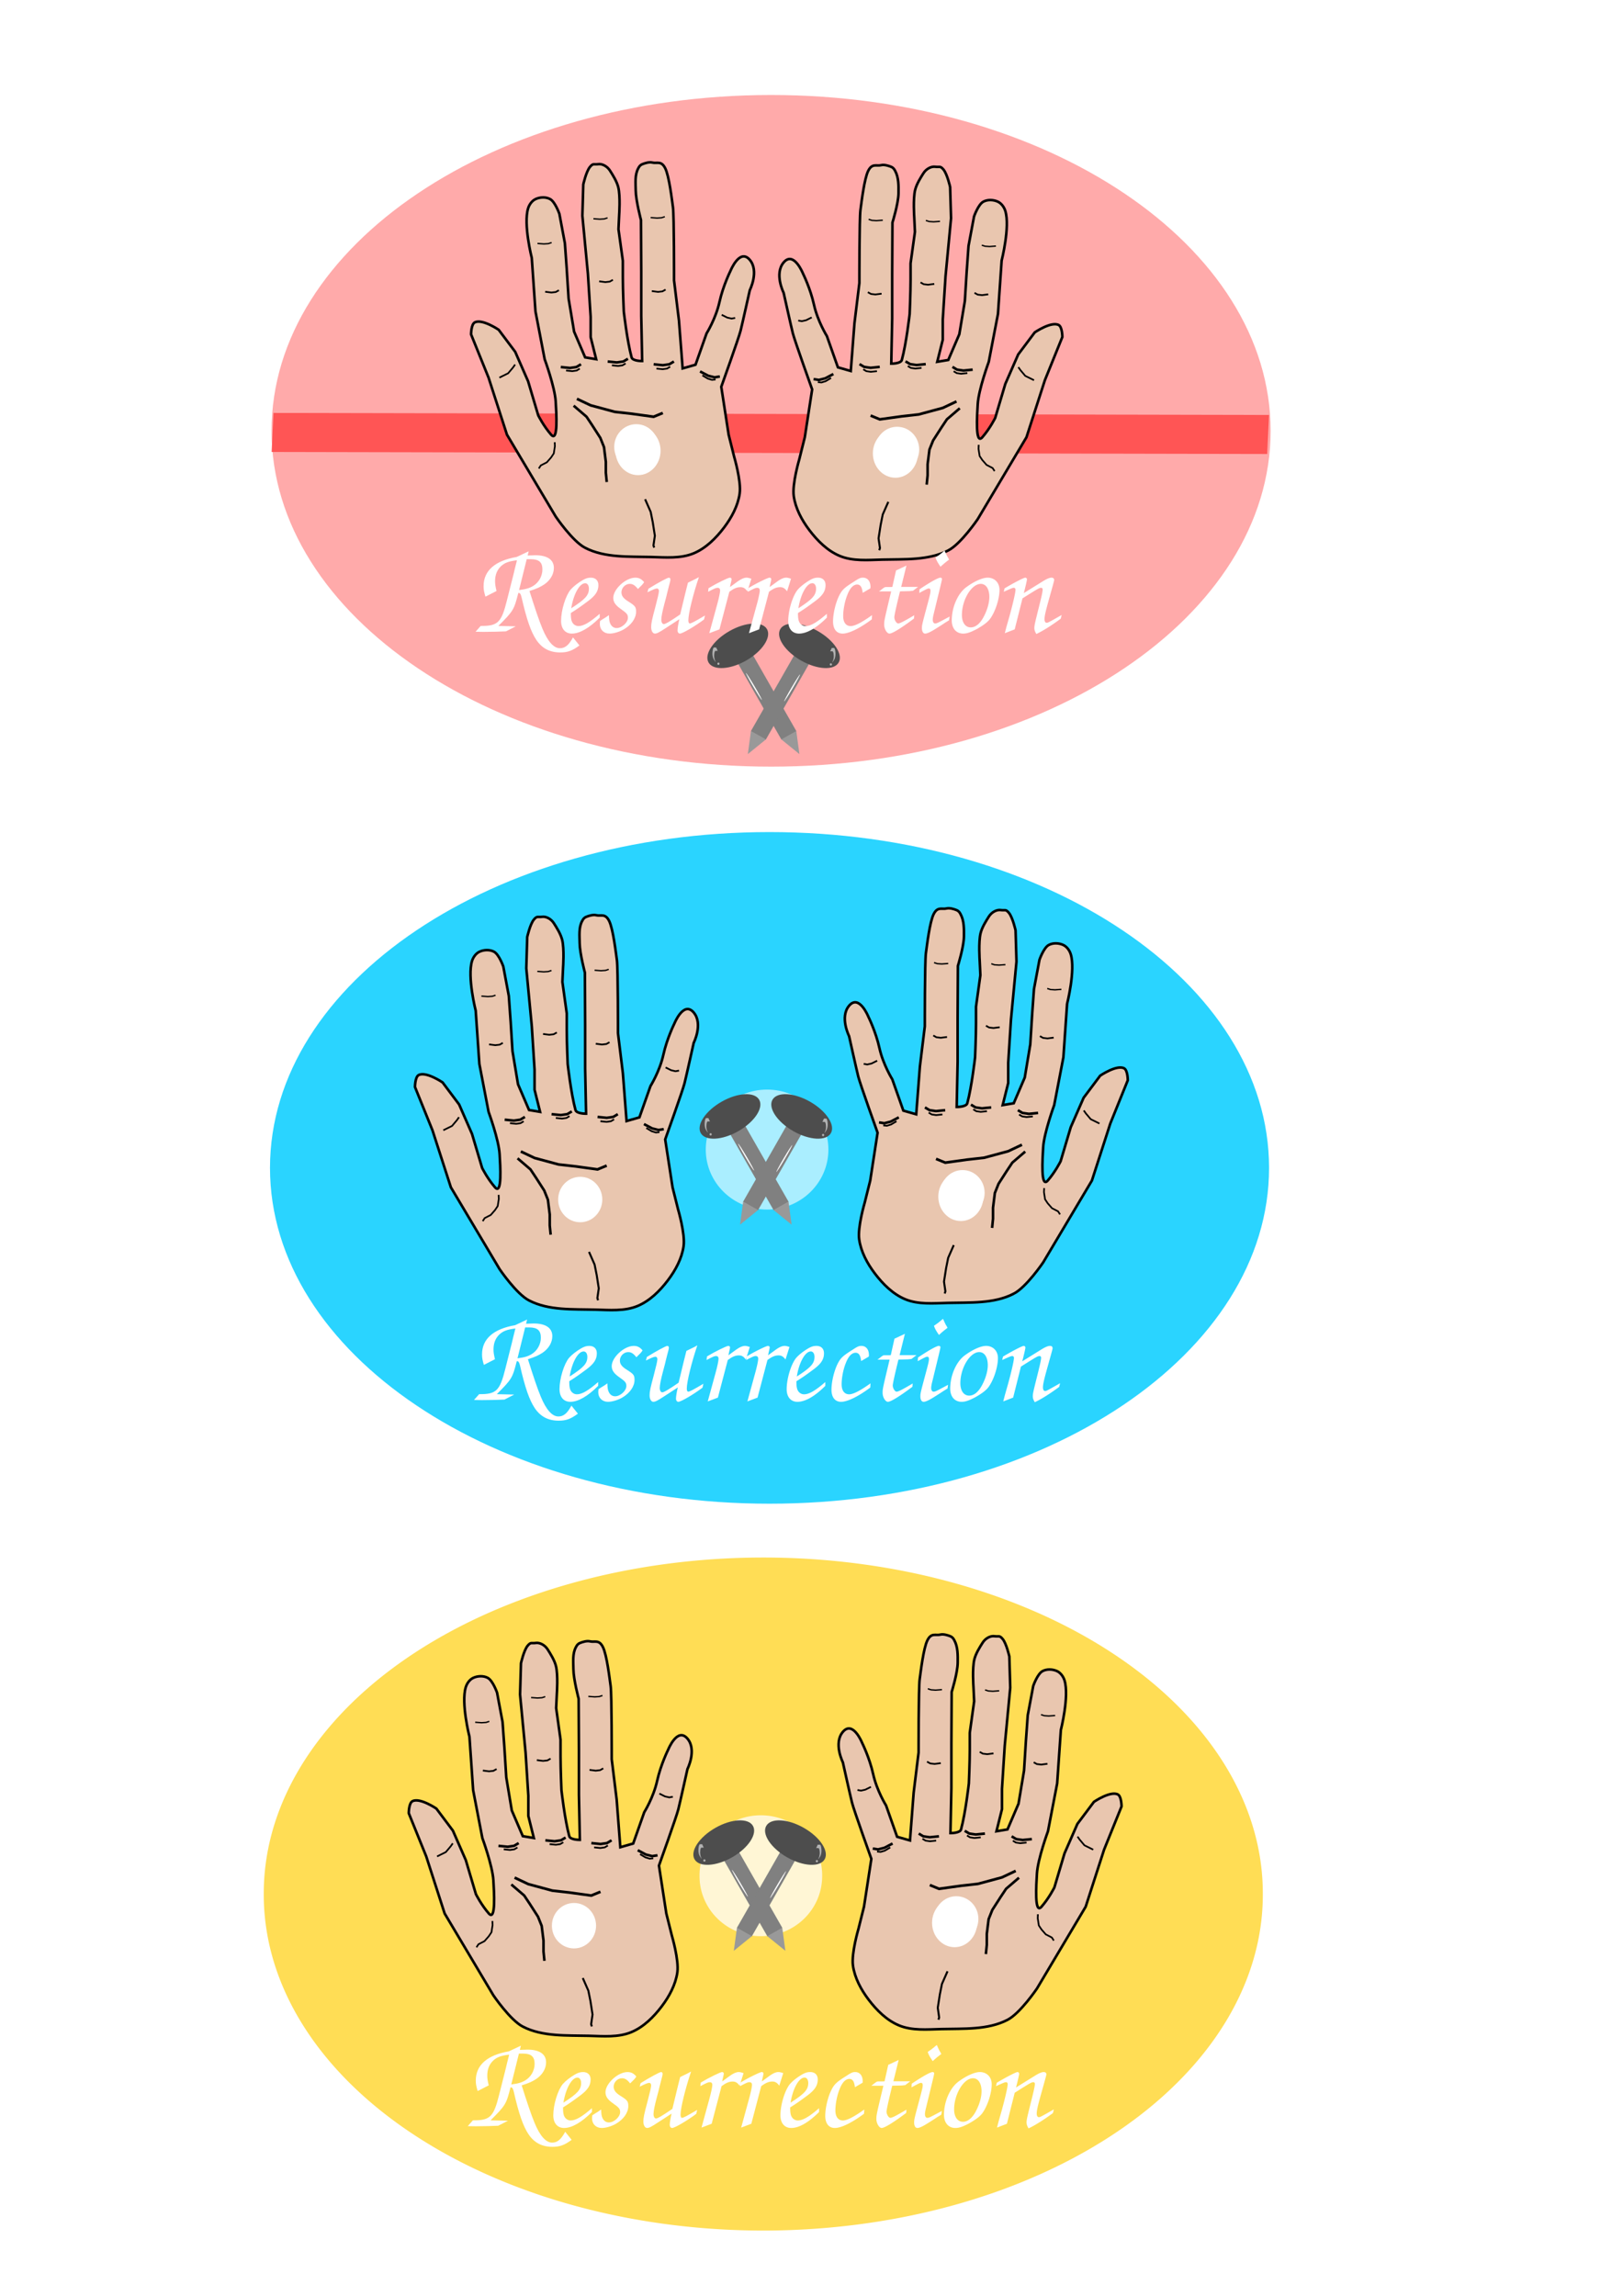 <?xml version="1.0"?>
<svg xmlns="http://www.w3.org/2000/svg" width="744.094" height="1052.362" viewBox="0 0 744.094 1052.362">
  <defs>
    <filter id="a" x="-.264" width="1.529" y="-.27" height="1.54">
      <feGaussianBlur stdDeviation="3.618"/>
    </filter>
  </defs>
  <path fill="#fff" d="M3.204 2.987h737.411v1046.518H3.204z"/>
  <path d="M582.536 197.48c0 85.015-102.535 153.933-229.018 153.933-126.484 0-229.019-68.918-229.019-153.932 0-85.014 102.535-153.932 229.019-153.932 126.483 0 229.018 68.918 229.018 153.932z" fill="#faa"/>
  <path fill="#f55" d="M124.537 207.174l.844-17.89 456.431.929-.844 17.89z"/>
  <path d="M268.265 251.11c-5.832-3.012-13.495-14.338-13.495-14.338l-22.352-37.534-8.434-26.146-8.013-19.821s-.002-4.588 1.687-5.482c3.38-1.79 10.965 3.373 10.965 3.373l7.59 10.122 5.905 13.495 4.639 15.603s2.39 4.817 5.904 8.856c3.342 3.842 2.408-10.081 2.109-15.181-.392-6.672-5.061-19.4-5.061-19.4l-4.217-21.93-1.687-24.459s-3.94-15.502-1.687-22.773c.533-1.72 1.751-3.437 3.374-4.217 2.027-.974 4.78-1.09 6.747 0 2.32 1.286 4.218 6.748 4.218 6.748l2.53 13.495.843 11.808.844 13.495 2.53 15.182 5.06 11.808 5.061.843-2.53-10.12v-9.279l-1.265-19.82L267 98.868l.421-14.339s1.307-5.9 3.058-8.012c1.519-1.833 1.793-.977 3.69-1.265 1.897-.29 4.211.945 5.482 2.952 1.271 2.006 3.1 4.849 3.796 7.59 1.037 4.09.421 12.652.421 12.652l-.316 6.642 2.003 14.444v7.591c0 5.904.422 15.604.422 15.604s1.507 13.453 3.585 21.086c.473 1.74 4.85 1.687 4.85 1.687l-.422-20.664v-20.243l-.124-23.749s-2.354-8.819-2.407-13.573c-.037-3.37-.471-7.06 1.12-10.034.48-.894.807-1.517 1.938-1.985 1.13-.469 3.144-1.091 4.533-.738 2.129.54 4.128-1.008 5.934 2.62 1.806 3.63 3.03 14.151 3.549 17.887.527 3.796.494 33.525.494 33.525l2.253 18.398 1.687 21.93 5.904-1.687 5.06-14.339s4.218-6.747 5.905-14.338c1.687-7.591 5.06-14.339 5.06-14.339s4.218-10.543 8.857-5.06c4.392 5.19 0 13.916 0 13.916s-3.374 15.182-4.218 18.556c-.843 3.374-8.856 25.725-8.856 25.725l3.374 21.93 2.53 10.12s3.33 11.24 2.53 16.87c-.803 5.667-3.71 11.043-7.169 15.603-3.676 4.847-8.301 9.466-13.916 11.808-5.99 2.5-12.91 1.854-19.4 1.687-10.215-.262-21.285.473-30.363-4.217z" fill="#e9c6af" stroke="#000" stroke-width="1.181"/>
  <path d="M281.603 204.85c0 5.751 4.532 10.414 10.122 10.414s10.12-4.663 10.12-10.415c0-5.752-4.53-10.414-10.12-10.414-5.59 0-10.122 4.662-10.122 10.414z" fill="#fff"/>
  <path d="M302.846 206.619c0 6.172-4.626 11.175-10.332 11.175-5.707 0-10.333-5.003-10.333-11.175 0-6.173 4.626-11.176 10.333-11.176 5.706 0 10.332 5.003 10.332 11.176z" fill="#fff"/>
  <path d="M295.76 228.842l2.556 5.802.958 4.778.959 6.144-.64 4.437.32 1.024" fill="none" stroke="#000" stroke-width=".925"/>
  <path d="M264.498 182.82l6.296 2.978 11.02 2.978 7.768.87 10.072 1.39 4.218-1.736" fill="none" stroke="#000" stroke-width="1.237"/>
  <path d="M257.09 168.242l4.216.422 2.952-.422 2.109-1.265h0M278.597 165.712l4.217.421 2.952-.421 2.109-1.265h0M299.683 166.977l4.217.422 2.952-.422 2.109-1.265h0M320.952 170.258l3.747 1.98 2.894.722 2.43-.377h0" fill="none" stroke="#000" stroke-width="1.181"/>
  <path d="M300.968 168.95l2.857.285 2-.286 1.428-.857h0M280.542 167.458l2.856.286 2-.286 1.429-.857h0M259.518 169.844l2.857.286 2-.286 1.428-.857h0M322.019 172.06l2.465 1.473 1.931.59 1.658-.169h0" fill="none" stroke="#000" stroke-width=".799"/>
  <path d="M254.327 202.696l.074 1.881-.51 3.274-1.221 1.827-1.962 2.245-2.775 1.433-.908 1.402" fill="none" stroke="#000" stroke-width=".777"/>
  <path d="M298.842 133.429l2.848.364 2.007-.23 1.451-.818h0M274.688 128.956l2.848.364 2.006-.23 1.452-.818h0M249.937 133.727l2.848.364 2.007-.23 1.451-.818h0M330.874 144.306l2.567 1.285 1.97.445 1.64-.291h0" fill="none" stroke="#000" stroke-width=".799"/>
  <path d="M228.958 173.092l4.01-1.983 2.223-2.642.958-1.358h0" fill="none" stroke="#000" stroke-width=".788"/>
  <path d="M298.308 99.742l2.926.217 2.062-.137 1.492-.488h0M272.066 100.264l2.926.217 2.063-.137 1.49-.488h0M246.42 111.596l2.927.217 2.062-.138 1.492-.487h0" fill="none" stroke="#000" stroke-width=".626"/>
  <path d="M262.993 185.954l5.904 5.06 2.53 3.796 3.796 5.904 1.687 4.218.843 6.747v5.06l.422 4.218h0" fill="none" stroke="#000" stroke-width="1.181"/>
  <path d="M434.759 252.303c5.831-3.013 13.495-14.339 13.495-14.339l22.351-37.533 8.435-26.146 8.012-19.821s.003-4.588-1.687-5.483c-3.38-1.789-10.964 3.374-10.964 3.374l-7.591 10.121-5.904 13.495-4.64 15.604s-2.39 4.817-5.903 8.856c-3.342 3.842-2.408-10.081-2.109-15.182.391-6.671 5.06-19.399 5.06-19.399l4.218-21.93 1.687-24.46s3.939-15.501 1.687-22.772c-.533-1.72-1.752-3.437-3.374-4.217-2.027-.974-4.78-1.09-6.748 0-2.32 1.286-4.217 6.747-4.217 6.747l-2.53 13.495-.844 11.809-.843 13.495-2.53 15.182-5.061 11.808-5.06.843 2.53-10.121v-9.278l1.265-19.82 2.53-26.57-.422-14.338s-1.306-5.9-3.057-8.012c-1.52-1.833-1.793-.977-3.69-1.266-1.897-.288-4.211.946-5.482 2.952-1.272 2.007-3.1 4.85-3.796 7.591-1.038 4.09-.422 12.652-.422 12.652l.317 6.642-2.004 14.444v7.591c0 5.904-.421 15.604-.421 15.604s-1.507 13.453-3.585 21.086c-.474 1.74-4.85 1.687-4.85 1.687l.422-20.665v-20.242l.124-23.749s2.724-8.731 2.777-13.486c.037-3.37.1-7.147-1.491-10.121-.478-.894-.807-1.517-1.937-1.986-1.13-.468-3.144-1.09-4.534-.738-2.128.54-4.128-1.007-5.934 2.621-1.806 3.629-3.03 14.151-3.548 17.887-.527 3.796-.494 33.524-.494 33.524l-2.254 18.399-1.686 21.93-5.904-1.687-5.061-14.339s-4.217-6.748-5.904-14.338c-1.687-7.591-5.06-14.339-5.06-14.339s-4.218-10.543-8.857-5.06c-4.392 5.19 0 13.916 0 13.916s3.374 15.182 4.217 18.556c.844 3.374 8.856 25.725 8.856 25.725l-3.373 21.93-2.53 10.12s-3.33 11.24-2.531 16.87c.804 5.667 3.71 11.043 7.17 15.603 3.676 4.847 8.301 9.466 13.916 11.808 5.99 2.499 12.91 1.853 19.4 1.687 10.214-.262 21.284.473 30.363-4.217z" fill="#e9c6af" stroke="#000" stroke-width="1.181"/>
  <path d="M421.42 206.042c0 5.752-4.531 10.415-10.121 10.415-5.59 0-10.121-4.663-10.121-10.415 0-5.752 4.531-10.415 10.121-10.415 5.59 0 10.121 4.663 10.121 10.415z" fill="#fff"/>
  <path d="M400.178 207.811c0 6.172 4.626 11.176 10.332 11.176s10.332-5.004 10.332-11.176c0-6.172-4.626-11.175-10.332-11.175s-10.332 5.003-10.332 11.175z" fill="#fff"/>
  <path d="M407.264 230.034l-2.556 5.803-.958 4.778-.959 6.144.639 4.437-.32 1.024" fill="none" stroke="#000" stroke-width=".925"/>
  <path d="M438.526 184.013l-6.297 2.978-11.019 2.978-7.768.87-10.073 1.39-4.217-1.737" fill="none" stroke="#000" stroke-width="1.237"/>
  <path d="M445.935 169.435l-4.218.422-2.952-.422-2.108-1.265h0M424.427 166.904l-4.217.422-2.952-.422-2.11-1.265h0M403.34 168.17l-4.216.421-2.952-.421-2.11-1.266h0M382.072 171.45l-3.748 1.98-2.893.723-2.43-.377h0" fill="none" stroke="#000" stroke-width="1.181"/>
  <path d="M402.055 170.142l-2.857.286-2-.286-1.428-.857h0M422.482 168.651l-2.857.286-2-.286-1.428-.857h0M443.505 171.037l-2.857.285-2-.285-1.428-.857h0M381.005 173.253l-2.465 1.472-1.932.591-1.657-.169h0" fill="none" stroke="#000" stroke-width=".799"/>
  <path d="M448.697 203.889l-.075 1.881.511 3.274 1.22 1.827 1.963 2.245 2.775 1.433.907 1.402" fill="none" stroke="#000" stroke-width=".777"/>
  <path d="M404.182 134.622l-2.848.364-2.007-.23-1.451-.818h0M428.336 130.149l-2.848.364-2.007-.23-1.451-.818h0M453.087 134.92l-2.848.364-2.007-.23-1.451-.818h0M372.15 145.499l-2.568 1.285-1.97.445-1.64-.292h0" fill="none" stroke="#000" stroke-width=".799"/>
  <path d="M474.066 174.285l-4.011-1.983-2.222-2.642-.958-1.358h0" fill="none" stroke="#000" stroke-width=".788"/>
  <path d="M404.716 100.935l-2.926.217-2.063-.137-1.491-.488h0M430.958 101.457l-2.927.217-2.062-.137-1.491-.488h0M456.603 112.789l-2.926.217-2.063-.138-1.491-.487h0" fill="none" stroke="#000" stroke-width=".626"/>
  <path d="M440.03 187.147l-5.904 5.06-2.53 3.796-3.795 5.904-1.687 4.217-.844 6.748v5.06l-.421 4.218h0" fill="none" stroke="#000" stroke-width="1.181"/>
  <g>
    <path fill="gray" d="M337.619 302.886l6.835-3.903 20.677 36.208-6.835 3.904z"/>
    <path d="M351.634 288.39c2.127 3.725-2.146 10.168-9.543 14.392-7.397 4.224-15.117 4.63-17.244.905-2.126-3.723 2.146-10.167 9.543-14.39 7.397-4.225 15.118-4.63 17.244-.906z" fill="#4d4d4d"/>
    <path d="M358.214 338.933l3.432-1.903 3.432-1.903.712 5.263.713 5.264-4.145-3.36z" fill="#999"/>
    <g>
      <path fill="gray" d="M371.741 302.886l-6.835-3.903-20.677 36.208 6.835 3.904z"/>
      <path d="M357.726 288.39c-2.127 3.725 2.145 10.168 9.542 14.392s15.118 4.63 17.244.905c2.127-3.723-2.146-10.167-9.543-14.39-7.397-4.225-15.117-4.63-17.243-.906z" fill="#4d4d4d"/>
      <path d="M351.146 338.933l-3.432-1.903-3.432-1.903-.712 5.263-.713 5.264 4.145-3.36z" fill="#999"/>
    </g>
  </g>
  <g style="line-height:125%" font-size="43.696" font-weight="700" letter-spacing="0" word-spacing="0" fill="#fff" font-family="URW Chancery L" font-style="italic">
    <path style="-inkscape-font-specification:URW Chancery L Bold Italic" d="M218.027 289.581c3.204.06 3.204.06 3.566.06 3.144 0 8.585-.12 10.398-.241l4.474-2.298c-2.237-.06-2.781-.06-7.98-.18 6.831-6.832 7.194-7.376 9.128-15.054.06-.06.121-.06.121-.06.665-.06 1.028.483 1.39 1.995 2.298 10.095 4.293 15.838 6.771 19.526 2.6 3.869 6.167 5.743 10.942 5.743 3.386 0 5.441-.725 8.826-3.204l-2.962-3.688c-1.934 3.567-3.627 4.958-5.985 4.958-2.84 0-5.561-3.023-8.04-9.008-1.572-3.748-3.446-9.37-5.924-17.229 3.446-1.088 4.836-1.753 6.71-2.962 2.841-1.935 4.474-4.715 4.474-7.617 0-3.748-3.023-5.804-8.524-5.804-.726 0-2.237.06-3.507.121l.484-1.934-5.501 2.6c-9.914 1.692-15.174 6.286-15.174 13.36 0 1.571.182 2.599.847 4.836l5.078-2.6c-.484-2.055-.665-3.083-.665-4.473 0-2.902.906-5.2 2.78-6.952 1.693-1.512 3.386-2.177 7.255-2.66l-.544 2.176c-.242.967-.605 2.358-1.028 4.232l-3.023 11.97c-2.539 10.216-4.17 11.788-12.03 11.727l-2.357 2.66m23.455-33.249h1.874c3.748 0 5.32 1.39 5.32 4.715 0 3.023-1.632 5.925-4.171 7.496-1.814 1.089-3.264 1.512-6.529 1.935l3.506-14.146"/>
    <path style="-inkscape-font-specification:URW Chancery L Bold Italic" d="M274.95 281.36c-4.534 3.929-7.436 5.622-9.733 5.622-1.512 0-2.781-1.028-3.204-2.6-.242-.967-.303-1.632-.303-3.385 2.72-1.693 4.534-2.962 8.101-5.622 3.264-2.479 4.534-4.474 4.534-7.194 0-2.116-1.33-3.386-3.446-3.386-1.33 0-2.297.303-3.687 1.088-2.298 1.33-4.353 2.963-5.623 4.414-2.297 2.78-4.352 9.43-4.352 14.327 0 3.567 1.874 5.803 4.957 5.803 3.567 0 7.98-2.539 12.756-7.314v-1.754m-13.058-2.539c1.027-6.468 3.808-11.486 6.408-11.486 1.027 0 1.692 1.028 1.692 2.479 0 3.023-1.632 4.836-8.1 9.007M275.121 284.624c-.06.544-.12 1.028-.12 1.39 0 2.6 1.813 4.413 4.473 4.413 1.874 0 4.474-.786 6.408-1.874 3.567-2.055 5.743-5.138 5.743-8.16 0-2.238-.423-2.721-3.809-4.837-2.055-1.33-2.901-2.479-2.901-4.05 0-2.056 1.753-3.87 3.808-3.87 1.39 0 2.418.666 3.748 2.358 2.056-1.995 2.056-1.995 2.842-3.143-1.21-1.451-2.358-2.056-4.05-2.056-4.414 0-10.096 5.26-10.096 9.25 0 1.874.967 3.325 3.264 4.957 3.023 2.116 3.446 2.66 3.446 4.171 0 2.176-2.78 4.715-5.139 4.715-1.33 0-2.357-.725-2.962-2.055-.423-.907-.544-1.814-.604-3.87-.665.485-1.149.787-1.39.968-.484.302-1.028.605-1.572.967l-1.089.726M296.843 271.506c2.539-1.27 3.687-1.754 4.413-1.754.484 0 .846.484.846 1.15 0 .785-.604 3.384-1.692 7.495-1.512 5.622-1.874 7.315-1.874 9.068 0 1.693.725 2.962 1.692 2.962.907 0 1.995-.544 5.018-2.539l6.226-4.05c-.483 1.934-.846 4.11-.846 5.199 0 .786.484 1.39 1.088 1.39 1.21 0 6.952-3.385 11.063-6.468l.423-1.814c-4.715 2.781-6.287 3.627-6.952 3.627-.423 0-.665-.483-.665-1.45 0-3.083 2.237-12.091 4.836-19.768-.785.423-1.33.725-1.571.846-.726.363-1.451.725-2.237 1.088-.181.06-.544.242-1.21.605-.362 1.39-1.57 6.226-3.566 14.569-4.655 3.204-6.77 4.413-7.496 4.413-.665 0-1.149-.847-1.149-1.995 0-1.39.484-3.809 1.512-7.678.665-2.418 1.088-4.11 1.27-4.957.543-2.237.966-3.808 1.087-4.232.182-.665.303-1.209.303-1.632 0-.483-.303-.786-.726-.786-.604 0-5.017 2.358-9.37 5.078l-.423 1.633M325.191 290.246l4.655-1.753 4.534-17.23c2.056-1.51 3.446-2.115 5.078-2.115 1.33 0 2.116.484 3.204 1.874l1.814-5.743c-1.149-.363-1.632-.484-2.237-.484-1.088 0-2.358.544-3.99 1.693l-3.566 2.6c.06-.484.18-.786.18-.968.484-1.995.545-2.357.545-2.66 0-.362-.363-.665-.786-.665-.786 0-6.106 2.6-9.793 4.837l-.182 1.632c3.265-1.693 3.628-1.814 4.353-1.814.786 0 1.149.423 1.149 1.27 0 .846-.605 3.687-1.33 6.287l-3.628 13.239"/>
    <path style="-inkscape-font-specification:URW Chancery L Bold Italic" d="M343.374 290.246l4.655-1.753 4.534-17.23c2.056-1.51 3.446-2.115 5.078-2.115 1.33 0 2.116.484 3.204 1.874l1.814-5.743c-1.149-.363-1.632-.484-2.237-.484-1.088 0-2.358.544-3.99 1.693l-3.566 2.6c.06-.484.18-.786.18-.968.485-1.995.545-2.357.545-2.66 0-.362-.363-.665-.786-.665-.786 0-6.106 2.6-9.793 4.837l-.182 1.632c3.265-1.693 3.628-1.814 4.353-1.814.786 0 1.149.423 1.149 1.27 0 .846-.605 3.687-1.33 6.287l-3.628 13.239M379.089 281.36c-4.534 3.929-7.436 5.622-9.733 5.622-1.511 0-2.78-1.028-3.204-2.6-.242-.967-.302-1.632-.302-3.385 2.72-1.693 4.534-2.962 8.1-5.622 3.265-2.479 4.534-4.474 4.534-7.194 0-2.116-1.33-3.386-3.446-3.386-1.33 0-2.297.303-3.687 1.088-2.297 1.33-4.353 2.963-5.622 4.414-2.297 2.78-4.353 9.43-4.353 14.327 0 3.567 1.874 5.803 4.957 5.803 3.567 0 7.98-2.539 12.756-7.314v-1.754m-13.058-2.539c1.028-6.468 3.809-11.486 6.408-11.486 1.028 0 1.693 1.028 1.693 2.479 0 3.023-1.633 4.836-8.101 9.007M399.815 281.964c-4.655 3.325-7.86 5.018-9.794 5.018-2.176 0-3.445-1.693-3.445-4.595 0-2.902.725-6.77 1.874-9.612 1.209-3.204 2.78-4.836 4.534-4.836 1.45 0 2.236 1.149 2.539 3.808l3.506-2.055c.06-.302.06-.604.06-.665 0-2.6-1.33-4.232-3.446-4.232-1.088 0-1.753.242-3.929 1.693-4.534 2.841-5.501 3.748-6.831 6.227-1.693 3.264-2.962 8.403-2.962 12.15 0 3.507 1.632 5.562 4.413 5.562 2.901 0 7.859-2.418 13.36-6.529l.12-1.934M419.15 282.024c-4.594 2.72-6.529 3.748-7.375 3.748-.786 0-1.753-1.571-1.753-2.84 0-.847 1.027-5.502 2.6-11.85.846-.06 1.45-.06 1.752-.06l2.418-.06c.242 0 .847-.06 1.814-.182l2.297-1.753h-7.738l2.418-9.793c-1.148.604-1.632.786-2.539 1.209-.423.242-.906.423-1.39.665-.242.12-.544.242-.846.362l-1.693 7.557c-.544.06-.907.06-1.088.06h-1.451c-.121 0-.423 0-.907.061-.665.423-.725.423-1.753 1.27-.181.12-.484.362-.907.664h5.561c-3.203 13.421-3.203 13.421-3.203 15.295 0 1.934 1.27 4.05 2.418 4.05 1.33 0 5.44-2.539 11.244-6.891l.121-1.512M431.2 259.778c1.752-1.572 1.873-1.693 3.929-3.265a13.724 13.724 0 00-.786-1.39c-.363-.726-.424-.786-.907-1.935a9.84 9.84 0 01-.363-.785c-.302.241-.665.483-.846.665-.242.241-.726.604-1.33 1.088-.302.241-.726.544-1.27.906-.241.182-.483.363-.725.484.423 1.33.967 2.297 2.297 4.232m4.171 22.85c-5.743 3.084-5.864 3.144-6.65 3.144-.664 0-1.088-.665-1.088-1.692 0-.605.182-1.753.544-3.083 3.084-12.695 3.688-15.114 3.688-15.597 0-.363-.302-.605-.725-.605-1.028 0-4.595 1.995-9.552 5.32l-.12 1.693c3.566-1.935 3.868-2.056 4.412-2.056.484 0 .726.363.726 1.089 0 .786-.182 1.632-1.088 5.078-2.842 10.579-2.842 10.579-2.842 12.09 0 1.451.605 2.418 1.451 2.418 1.028 0 2.66-.786 5.864-2.841 1.149-.725 2.297-1.45 3.446-2.237.544-.302 1.088-.665 1.693-1.027l.241-1.693M452.795 264.795c-2.418 0-6.287 1.753-9.854 4.413-3.869 2.902-6.59 9.19-6.59 15.174 0 3.688 2.056 6.045 5.26 6.045 1.693 0 3.386-.604 6.166-2.055 3.023-1.693 5.018-3.204 6.106-4.655 2.418-3.264 4.353-9.189 4.353-13.36 0-3.264-2.237-5.562-5.441-5.562m-3.144 2.842c2.418 0 3.93 2.357 3.93 5.984 0 2.54-.847 5.683-2.358 8.645-1.693 3.446-3.869 5.32-6.166 5.32-2.479 0-4.05-2.237-4.05-5.683 0-7.012 4.413-14.266 8.644-14.266M465.211 288.493l3.567-14.207c7.557-4.775 7.738-4.836 8.584-4.836.423 0 .665.302.665.786 0 .907-.483 3.204-2.236 10.096-1.33 5.38-1.572 6.408-1.572 7.556 0 .847.242 1.633.907 2.72 2.78-1.269 6.952-3.868 11.183-7.012l.423-1.693c-6.045 3.446-6.287 3.567-6.891 3.567-.605 0-.967-.665-.967-1.632 0-1.27.423-3.264 1.571-7.436 2.842-10.156 2.842-10.156 2.842-10.579 0-.665-.423-1.028-1.21-1.028-.906 0-2.236.544-4.412 1.935l-8.282 5.138c.544-1.995 1.45-5.803 1.45-6.287a.8.8 0 00-.785-.786c-.665 0-5.018 2.237-9.492 4.897l-.362 1.572c3.869-1.753 4.11-1.814 4.655-1.814.423 0 .725.363.725.847 0 1.27-1.149 6.287-2.66 11.788l-1.39 4.897c-.121.423-.423 1.571-.847 3.264l4.534-1.753"/>
  </g>
  <path d="M363.414 315.454c-2.007 3.405-3.752 6.105-3.897 6.03-.145-.076 1.365-2.898 3.372-6.304 2.008-3.405 3.753-6.105 3.898-6.03.145.076-1.365 2.898-3.373 6.304zM345.388 314.821c2.007 3.406 3.752 6.106 3.897 6.03.145-.075-1.365-2.897-3.372-6.303-2.008-3.406-3.752-6.106-3.898-6.03-.145.075 1.365 2.897 3.373 6.303z" fill="#fff"/>
  <path d="M381.332 297.004c.2.016.4.014.601.012.155.024.314-.055.467.026.105.029.188.177.275.341.068.18.138.35.188.58.068.216.086.499.116.77.039.297.053.611.062.927 0 .305-.019.614-.05.904a7.48 7.48 0 01-.153.84c-.24.988-.654 1.324-.994 1.963-.06.122-.132.114-.198.166-.03.024-.06.07-.09.1l.698-1.624c.094-.088.193-.13.275-.307.288-.454.043-.07-.659 1.168a.62.62 0 00.047-.08c.038-.078.047-.123.077-.23l.033-.124c.073-.209.118-.483.164-.75.033-.263.054-.527.069-.807a7.767 7.767 0 00-.054-.866c-.03-.25-.04-.51-.105-.709-.045-.194-.108-.34-.169-.485-.077-.144-.159-.226-.25-.25-.15-.028-.302-.003-.453-.017a6.232 6.232 0 00-.612.012l.714-1.56zM328.346 296.793c-.2.016-.401.014-.602.012-.155.024-.313-.055-.466.026-.105.03-.189.177-.275.341-.068.18-.138.35-.188.58-.068.216-.086.499-.116.77-.039.297-.053.611-.062.927 0 .305.019.614.05.904.036.303.091.58.153.841.24.987.654 1.324.993 1.963.06.12.133.113.2.165.03.024.058.07.088.1l-.697-1.624c-.094-.088-.193-.13-.276-.307-.287-.454-.043-.07.66 1.168a.62.62 0 01-.047-.08c-.038-.078-.048-.123-.077-.23l-.033-.124c-.073-.209-.118-.483-.165-.749a11.047 11.047 0 01-.068-.808c.006-.295.017-.59.054-.866.029-.25.04-.51.105-.709.044-.193.108-.34.169-.484.077-.145.159-.227.25-.25.15-.029.302-.004.453-.018.204-.003.408-.004.612.012l-.715-1.559zM329.875 304.247c0 .291-.22.527-.494.527-.273 0-.494-.236-.494-.527 0-.291.221-.527.494-.527s.494.236.494.527zM381.43 304.563c0 .291-.22.527-.493.527s-.495-.236-.495-.527c0-.291.222-.527.495-.527.272 0 .494.236.494.527z" fill="#b3b3b3"/>
  <path d="M581.822 535.338c0 85.014-102.535 153.932-229.019 153.932-126.483 0-229.018-68.918-229.018-153.932 0-85.014 102.535-153.932 229.018-153.932 126.484 0 229.019 68.918 229.019 153.932z" fill="#2ad4ff"/>
  <g>
    <path d="M242.55 596.11c-5.83-3.012-13.495-14.338-13.495-14.338l-22.35-37.534-8.435-26.146-8.013-19.821s-.002-4.588 1.687-5.482c3.38-1.79 10.965 3.373 10.965 3.373l7.59 10.122 5.905 13.495 4.639 15.603s2.39 4.817 5.904 8.856c3.341 3.842 2.408-10.081 2.108-15.181-.391-6.672-5.06-19.4-5.06-19.4l-4.217-21.93-1.687-24.459s-3.94-15.502-1.687-22.773c.532-1.72 1.751-3.437 3.374-4.217 2.027-.974 4.78-1.09 6.747 0 2.32 1.286 4.217 6.748 4.217 6.748l2.53 13.495.844 11.808.843 13.495 2.53 15.182 5.061 11.808 5.061.843-2.53-10.12v-9.279l-1.265-19.82-2.53-26.569.421-14.339s1.307-5.9 3.057-8.012c1.52-1.833 1.793-.977 3.69-1.265 1.898-.29 4.212.945 5.483 2.952 1.27 2.006 3.1 4.849 3.795 7.59 1.038 4.09.422 12.652.422 12.652l-.316 6.642 2.003 14.444v7.591c0 5.904.422 15.604.422 15.604s1.506 13.453 3.584 21.086c.474 1.74 4.85 1.687 4.85 1.687l-.422-20.664v-20.243l-.123-23.749s-2.354-8.819-2.407-13.573c-.037-3.37-.471-7.06 1.12-10.034.479-.894.807-1.517 1.938-1.985 1.13-.469 3.144-1.091 4.533-.738 2.128.54 4.128-1.008 5.934 2.62 1.806 3.63 3.03 14.151 3.548 17.887.528 3.796.495 33.525.495 33.525l2.253 18.398 1.687 21.93 5.904-1.687 5.06-14.339s4.218-6.747 5.905-14.338c1.686-7.591 5.06-14.339 5.06-14.339s4.217-10.543 8.856-5.06c4.393 5.19 0 13.916 0 13.916s-3.373 15.182-4.217 18.556c-.843 3.374-8.856 25.725-8.856 25.725l3.374 21.93 2.53 10.12s3.329 11.24 2.53 16.87c-.803 5.667-3.71 11.043-7.169 15.603-3.676 4.847-8.302 9.466-13.917 11.808-5.99 2.5-12.91 1.854-19.399 1.687-10.215-.262-21.285.473-30.364-4.217z" fill="#e9c6af" stroke="#000" stroke-width="1.181"/>
    <path d="M255.889 549.85c0 5.751 4.531 10.414 10.121 10.414 5.59 0 10.122-4.663 10.122-10.415 0-5.752-4.532-10.414-10.122-10.414s-10.121 4.662-10.121 10.414z" fill="#fff"/>
    <path d="M270.045 573.842l2.556 5.802.959 4.778.958 6.144-.639 4.437.32 1.024" fill="none" stroke="#000" stroke-width=".925"/>
    <path d="M238.783 527.82l6.297 2.978 11.02 2.978 7.767.87 10.073 1.39 4.217-1.736" fill="none" stroke="#000" stroke-width="1.238"/>
    <path d="M231.375 513.242l4.217.422 2.952-.422 2.109-1.265h0M252.883 510.712l4.217.421 2.952-.421 2.108-1.265h0M273.969 511.977l4.217.422 2.952-.422 2.108-1.265h0M295.238 515.258l3.747 1.98 2.893.722 2.43-.377h0" fill="none" stroke="#000" stroke-width="1.181"/>
    <path d="M275.254 513.95l2.857.285 2-.286 1.428-.857h0M254.827 512.458l2.857.286 2-.286 1.428-.857h0M233.804 514.844l2.857.286 2-.286 1.428-.857h0M296.304 517.06l2.465 1.473 1.932.59 1.657-.169h0" fill="none" stroke="#000" stroke-width=".8"/>
    <path d="M228.612 547.696l.075 1.881-.51 3.274-1.222 1.827-1.962 2.245-2.774 1.433-.908 1.402" fill="none" stroke="#000" stroke-width=".777"/>
    <path d="M273.128 478.429l2.848.364 2.006-.23 1.452-.818h0M248.973 473.956l2.848.364 2.007-.23 1.452-.818h0M224.223 478.727l2.848.364 2.006-.23 1.452-.818h0M305.16 489.306l2.567 1.285 1.97.445 1.64-.291h0" fill="none" stroke="#000" stroke-width=".8"/>
    <path d="M203.244 518.092l4.01-1.983 2.222-2.642.958-1.358h0" fill="none" stroke="#000" stroke-width=".787"/>
    <path d="M272.594 444.742l2.926.217 2.062-.137 1.491-.488h0M246.352 445.264l2.926.217 2.062-.137 1.492-.488h0M220.706 456.596l2.927.217 2.062-.138 1.491-.487h0" fill="none" stroke="#000" stroke-width=".626"/>
    <path d="M237.279 530.954l5.904 5.06 2.53 3.796 3.796 5.904 1.687 4.218.843 6.747v5.06l.422 4.218h0" fill="none" stroke="#000" stroke-width="1.181"/>
  </g>
  <g>
    <path d="M464.759 593.017c5.831-3.012 13.495-14.338 13.495-14.338l22.351-37.533 8.435-26.147 8.012-19.821s.003-4.588-1.687-5.482c-3.38-1.79-10.964 3.373-10.964 3.373l-7.591 10.122-5.904 13.495-4.64 15.603s-2.39 4.818-5.903 8.857c-3.342 3.841-2.408-10.082-2.109-15.182.391-6.672 5.06-19.4 5.06-19.4l4.218-21.929 1.687-24.46s3.939-15.502 1.687-22.773c-.533-1.72-1.752-3.437-3.374-4.217-2.027-.974-4.78-1.09-6.748 0-2.32 1.286-4.217 6.748-4.217 6.748l-2.53 13.495-.844 11.808-.843 13.495-2.53 15.182-5.061 11.808-5.06.843 2.53-10.12v-9.279l1.265-19.82 2.53-26.569-.422-14.338s-1.306-5.901-3.057-8.013c-1.52-1.833-1.793-.976-3.69-1.265-1.897-.29-4.211.945-5.483 2.952-1.27 2.006-3.1 4.849-3.795 7.59-1.038 4.09-.422 12.652-.422 12.652l.317 6.642-2.004 14.444v7.591c0 5.904-.421 15.604-.421 15.604s-1.507 13.453-3.585 21.086c-.474 1.74-4.85 1.687-4.85 1.687l.422-20.664V466.5l.124-23.749s2.724-8.731 2.777-13.486c.037-3.37.1-7.147-1.491-10.121-.478-.894-.807-1.517-1.937-1.985-1.13-.469-3.144-1.091-4.534-.738-2.128.54-4.128-1.008-5.934 2.62-1.806 3.63-3.03 14.151-3.548 17.887-.527 3.796-.494 33.525-.494 33.525l-2.254 18.398-1.686 21.93-5.904-1.687-5.061-14.339s-4.217-6.747-5.904-14.338c-1.687-7.591-5.06-14.339-5.06-14.339s-4.218-10.543-8.857-5.06c-4.392 5.19 0 13.916 0 13.916s3.374 15.182 4.217 18.556c.844 3.374 8.856 25.725 8.856 25.725l-3.373 21.93-2.53 10.12s-3.33 11.24-2.531 16.87c.804 5.667 3.71 11.043 7.17 15.603 3.676 4.847 8.301 9.466 13.916 11.809 5.99 2.498 12.91 1.853 19.4 1.686 10.214-.262 21.284.473 30.363-4.217z" fill="#e9c6af" stroke="#000" stroke-width="1.181"/>
    <path d="M451.42 546.756c0 5.752-4.531 10.415-10.121 10.415-5.59 0-10.121-4.663-10.121-10.415 0-5.752 4.531-10.414 10.121-10.414 5.59 0 10.121 4.662 10.121 10.414z" fill="#fff"/>
    <path d="M430.178 548.526c0 6.172 4.626 11.175 10.332 11.175s10.332-5.003 10.332-11.175c0-6.172-4.626-11.176-10.332-11.176s-10.332 5.004-10.332 11.176z" fill="#fff"/>
    <path d="M437.264 570.749l-2.556 5.802-.958 4.779-.959 6.143.639 4.437-.32 1.024" fill="none" stroke="#000" stroke-width=".925"/>
    <path d="M468.526 524.727l-6.297 2.978-11.019 2.978-7.768.87-10.073 1.39-4.217-1.736" fill="none" stroke="#000" stroke-width="1.237"/>
    <path d="M475.935 510.15l-4.218.42-2.952-.42-2.108-1.266h0M454.427 507.619l-4.217.421-2.952-.421-2.11-1.265h0M433.34 508.884l-4.216.422-2.952-.422-2.11-1.265h0M412.072 512.165l-3.748 1.98-2.893.722-2.43-.377h0" fill="none" stroke="#000" stroke-width="1.181"/>
    <path d="M432.055 510.856l-2.857.286-2-.286-1.428-.857h0M452.482 509.365l-2.857.286-2-.286-1.428-.857h0M473.505 511.751l-2.857.286-2-.286-1.428-.857h0M411.005 513.968l-2.465 1.472-1.932.59-1.657-.169h0" fill="none" stroke="#000" stroke-width=".799"/>
    <path d="M478.697 544.603l-.075 1.881.511 3.274 1.22 1.827 1.963 2.245 2.775 1.433.907 1.402" fill="none" stroke="#000" stroke-width=".777"/>
    <path d="M434.182 475.336l-2.848.364-2.007-.23-1.452-.818h0M458.336 470.863l-2.848.364-2.007-.23-1.451-.818h0M483.087 475.634l-2.848.364-2.007-.23-1.451-.818h0M402.15 486.213l-2.568 1.285-1.97.446-1.64-.292h0" fill="none" stroke="#000" stroke-width=".799"/>
    <path d="M504.066 515l-4.011-1.984-2.222-2.642-.958-1.358h0" fill="none" stroke="#000" stroke-width=".788"/>
    <path d="M434.716 441.65l-2.926.217-2.063-.138-1.491-.488h0M460.958 442.171l-2.927.217-2.062-.137-1.491-.488h0M486.603 453.503l-2.926.217-2.063-.138-1.491-.487h0" fill="none" stroke="#000" stroke-width=".626"/>
    <path d="M470.03 527.861l-5.904 5.061-2.53 3.795-3.795 5.905-1.687 4.217-.844 6.747v5.061l-.421 4.217h0" fill="none" stroke="#000" stroke-width="1.181"/>
  </g>
  <path d="M217.312 641.724c3.204.06 3.204.06 3.567.06 3.144 0 8.584-.12 10.398-.242l4.473-2.297c-2.236-.06-2.78-.06-7.98-.181 6.832-6.831 7.195-7.375 9.13-15.053.06-.06.12-.06.12-.06.665-.06 1.028.483 1.39 1.995 2.298 10.095 4.293 15.838 6.771 19.526 2.6 3.869 6.166 5.743 10.942 5.743 3.385 0 5.44-.726 8.826-3.204l-2.962-3.688c-1.935 3.567-3.627 4.957-5.985 4.957-2.841 0-5.562-3.022-8.04-9.007-1.572-3.748-3.446-9.37-5.924-17.23 3.445-1.087 4.836-1.752 6.71-2.961 2.841-1.935 4.473-4.716 4.473-7.617 0-3.748-3.022-5.804-8.524-5.804-.725 0-2.236.06-3.506.121l.484-1.934-5.501 2.6c-9.915 1.692-15.174 6.286-15.174 13.36 0 1.571.181 2.599.846 4.835l5.078-2.6c-.483-2.054-.665-3.082-.665-4.473 0-2.901.907-5.198 2.781-6.952 1.693-1.51 3.386-2.176 7.255-2.66l-.545 2.177c-.241.967-.604 2.357-1.027 4.231l-3.023 11.97c-2.539 10.217-4.171 11.788-12.03 11.728l-2.358 2.66m23.456-33.25h1.874c3.748 0 5.32 1.391 5.32 4.716 0 3.023-1.632 5.925-4.171 7.496-1.814 1.088-3.265 1.512-6.53 1.935l3.507-14.146" style="line-height:125%;-inkscape-font-specification:URW Chancery L Bold Italic" font-size="43.696" font-style="italic" font-weight="700" letter-spacing="0" word-spacing="0" fill="#fff" font-family="URW Chancery L"/>
  <path d="M274.235 633.502c-4.534 3.93-7.435 5.622-9.733 5.622-1.511 0-2.78-1.027-3.204-2.6-.241-.966-.302-1.631-.302-3.384 2.72-1.693 4.534-2.963 8.1-5.623 3.265-2.478 4.535-4.473 4.535-7.193 0-2.116-1.33-3.386-3.446-3.386-1.33 0-2.297.302-3.688 1.088-2.297 1.33-4.352 2.963-5.622 4.413-2.297 2.781-4.352 9.431-4.352 14.328 0 3.566 1.874 5.803 4.957 5.803 3.566 0 7.98-2.539 12.755-7.315v-1.753m-13.058-2.539c1.028-6.468 3.809-11.486 6.408-11.486 1.028 0 1.693 1.028 1.693 2.479 0 3.022-1.632 4.836-8.1 9.007M274.407 636.767c-.06.544-.12 1.027-.12 1.39 0 2.6 1.813 4.413 4.473 4.413 1.874 0 4.473-.786 6.408-1.874 3.566-2.055 5.743-5.138 5.743-8.161 0-2.237-.423-2.72-3.809-4.836-2.055-1.33-2.902-2.479-2.902-4.05 0-2.056 1.754-3.87 3.809-3.87 1.39 0 2.418.665 3.748 2.358 2.055-1.995 2.055-1.995 2.841-3.143-1.209-1.451-2.357-2.056-4.05-2.056-4.413 0-10.096 5.26-10.096 9.25 0 1.874.968 3.324 3.265 4.957 3.022 2.115 3.446 2.66 3.446 4.17 0 2.177-2.781 4.716-5.139 4.716-1.33 0-2.357-.725-2.962-2.055-.423-.907-.544-1.814-.605-3.87-.665.484-1.148.787-1.39.968-.484.302-1.028.605-1.572.967l-1.088.726M296.129 623.648c2.539-1.269 3.687-1.753 4.413-1.753.483 0 .846.484.846 1.149 0 .786-.605 3.385-1.693 7.496-1.511 5.622-1.874 7.315-1.874 9.068 0 1.693.726 2.962 1.693 2.962.907 0 1.995-.544 5.018-2.539l6.226-4.05c-.483 1.934-.846 4.11-.846 5.199 0 .786.483 1.39 1.088 1.39 1.209 0 6.952-3.385 11.063-6.468l.423-1.814c-4.715 2.781-6.287 3.627-6.952 3.627-.423 0-.665-.483-.665-1.45 0-3.084 2.237-12.091 4.836-19.769-.786.424-1.33.726-1.572.847-.725.362-1.45.725-2.236 1.088-.182.06-.544.242-1.21.604-.362 1.39-1.571 6.227-3.566 14.57-4.655 3.204-6.77 4.413-7.496 4.413-.665 0-1.149-.847-1.149-1.995 0-1.39.484-3.809 1.511-7.678.665-2.418 1.089-4.11 1.27-4.957.544-2.237.967-3.809 1.088-4.232.181-.665.302-1.209.302-1.632 0-.484-.302-.786-.725-.786-.605 0-5.018 2.358-9.37 5.078l-.423 1.632M324.477 642.389l4.655-1.753 4.534-17.23c2.055-1.51 3.446-2.115 5.078-2.115 1.33 0 2.116.483 3.204 1.874l1.814-5.743c-1.149-.363-1.633-.484-2.237-.484-1.088 0-2.358.544-3.99 1.693l-3.567 2.6c.06-.484.182-.787.182-.968.483-1.995.544-2.358.544-2.66 0-.363-.363-.665-.786-.665-.786 0-6.106 2.6-9.794 4.836l-.18 1.633c3.264-1.693 3.626-1.814 4.352-1.814.786 0 1.148.423 1.148 1.27 0 .846-.604 3.687-1.33 6.287l-3.627 13.239" style="line-height:125%;-inkscape-font-specification:URW Chancery L Bold Italic" font-size="43.696" font-style="italic" font-weight="700" letter-spacing="0" word-spacing="0" fill="#fff" font-family="URW Chancery L"/>
  <path d="M342.66 642.389l4.655-1.753 4.534-17.23c2.055-1.51 3.446-2.115 5.078-2.115 1.33 0 2.116.483 3.204 1.874l1.814-5.743c-1.149-.363-1.633-.484-2.237-.484-1.088 0-2.358.544-3.99 1.693l-3.567 2.6c.06-.484.182-.787.182-.968.483-1.995.544-2.358.544-2.66 0-.363-.363-.665-.786-.665-.786 0-6.106 2.6-9.794 4.836l-.18 1.633c3.264-1.693 3.626-1.814 4.352-1.814.786 0 1.148.423 1.148 1.27 0 .846-.604 3.687-1.33 6.287l-3.627 13.239M378.375 633.502c-4.534 3.93-7.436 5.622-9.733 5.622-1.512 0-2.781-1.027-3.204-2.6-.242-.966-.303-1.631-.303-3.384 2.72-1.693 4.534-2.963 8.101-5.623 3.265-2.478 4.534-4.473 4.534-7.193 0-2.116-1.33-3.386-3.446-3.386-1.33 0-2.297.302-3.687 1.088-2.298 1.33-4.353 2.963-5.623 4.413-2.297 2.781-4.352 9.431-4.352 14.328 0 3.566 1.874 5.803 4.957 5.803 3.567 0 7.98-2.539 12.756-7.315v-1.753m-13.058-2.539c1.027-6.468 3.808-11.486 6.408-11.486 1.027 0 1.692 1.028 1.692 2.479 0 3.022-1.632 4.836-8.1 9.007M399.1 634.107c-4.654 3.325-7.858 5.017-9.793 5.017-2.176 0-3.446-1.692-3.446-4.594s.726-6.77 1.874-9.612c1.21-3.204 2.781-4.836 4.534-4.836 1.451 0 2.237 1.148 2.54 3.808l3.506-2.055c.06-.302.06-.605.06-.665 0-2.6-1.33-4.232-3.446-4.232-1.088 0-1.753.242-3.93 1.693-4.533 2.841-5.5 3.748-6.83 6.227-1.693 3.264-2.963 8.402-2.963 12.15 0 3.507 1.633 5.562 4.413 5.562 2.902 0 7.86-2.418 13.36-6.529l.121-1.934M418.436 634.167c-4.595 2.72-6.53 3.748-7.375 3.748-.786 0-1.754-1.571-1.754-2.841 0-.846 1.028-5.501 2.6-11.849.846-.06 1.45-.06 1.753-.06l2.418-.06c.242 0 .847-.061 1.814-.182l2.297-1.753h-7.738l2.418-9.793c-1.148.604-1.632.785-2.539 1.209-.423.241-.907.423-1.39.665-.242.12-.544.241-.847.362l-1.692 7.557c-.544.06-.907.06-1.088.06h-1.451c-.121 0-.424 0-.907.06-.665.424-.726.424-1.753 1.27-.182.121-.484.363-.907.665h5.562c-3.204 13.42-3.204 13.42-3.204 15.295 0 1.934 1.27 4.05 2.418 4.05 1.33 0 5.44-2.539 11.244-6.891l.12-1.512M430.485 611.92c1.753-1.571 1.874-1.692 3.93-3.264a13.724 13.724 0 00-.787-1.39c-.362-.726-.423-.786-.906-1.935a9.84 9.84 0 01-.363-.786c-.302.242-.665.484-.846.665-.242.242-.726.605-1.33 1.089-.303.241-.726.544-1.27.906-.242.182-.484.363-.725.484.423 1.33.967 2.297 2.297 4.232m4.171 22.85c-5.743 3.084-5.864 3.144-6.65 3.144-.665 0-1.088-.665-1.088-1.692 0-.605.181-1.753.544-3.083 3.083-12.696 3.688-15.114 3.688-15.597 0-.363-.302-.605-.726-.605-1.027 0-4.594 1.995-9.551 5.32l-.121 1.693c3.567-1.935 3.869-2.056 4.413-2.056.484 0 .725.363.725 1.088 0 .786-.181 1.633-1.088 5.079-2.841 10.579-2.841 10.579-2.841 12.09 0 1.45.604 2.418 1.45 2.418 1.029 0 2.66-.786 5.865-2.841 1.148-.726 2.297-1.451 3.446-2.237.544-.302 1.088-.665 1.692-1.028l.242-1.692M452.08 616.938c-2.417 0-6.286 1.753-9.853 4.413-3.87 2.902-6.59 9.19-6.59 15.174 0 3.688 2.056 6.045 5.26 6.045 1.693 0 3.385-.604 6.166-2.055 3.023-1.693 5.018-3.204 6.106-4.655 2.418-3.265 4.352-9.189 4.352-13.36 0-3.265-2.236-5.562-5.44-5.562m-3.144 2.841c2.418 0 3.93 2.358 3.93 5.985 0 2.54-.847 5.683-2.358 8.645-1.693 3.446-3.87 5.32-6.166 5.32-2.479 0-4.05-2.237-4.05-5.683 0-7.012 4.412-14.267 8.644-14.267M464.497 640.636l3.567-14.207c7.556-4.775 7.738-4.836 8.584-4.836.423 0 .665.302.665.786 0 .907-.484 3.204-2.237 10.096-1.33 5.38-1.571 6.408-1.571 7.556 0 .847.241 1.632.906 2.72 2.781-1.269 6.952-3.868 11.184-7.012l.423-1.693c-6.045 3.446-6.287 3.567-6.891 3.567-.605 0-.968-.665-.968-1.632 0-1.27.424-3.265 1.572-7.436 2.841-10.156 2.841-10.156 2.841-10.58 0-.664-.423-1.027-1.209-1.027-.906 0-2.236.544-4.413 1.935l-8.282 5.138c.544-1.995 1.451-5.803 1.451-6.287a.8.8 0 00-.786-.786c-.665 0-5.017 2.237-9.49 4.897l-.364 1.572c3.87-1.753 4.111-1.814 4.655-1.814.423 0 .726.363.726.846 0 1.27-1.149 6.288-2.66 11.789l-1.39 4.896c-.121.424-.424 1.572-.847 3.265l4.534-1.753" style="line-height:125%;-inkscape-font-specification:URW Chancery L Bold Italic" font-size="43.696" font-style="italic" font-weight="700" letter-spacing="0" word-spacing="0" fill="#fff" font-family="URW Chancery L"/>
  <path d="M24.286 528.434c0 8.876-7.356 16.071-16.429 16.071-9.073 0-16.428-7.195-16.428-16.071 0-8.876 7.355-16.072 16.428-16.072s16.429 7.196 16.429 16.072z" transform="translate(338.238 -377.204) scale(1.711)" fill="#aef" filter="url(#a)"/>
  <g>
    <path fill="gray" d="M334.047 518.6l6.836-3.903 20.676 36.209-6.835 3.903z"/>
    <path d="M348.063 504.105c2.126 3.724-2.146 10.167-9.543 14.391-7.397 4.224-15.117 4.63-17.244.906-2.127-3.724 2.146-10.167 9.543-14.391 7.397-4.224 15.117-4.63 17.244-.906z" fill="#4d4d4d"/>
    <path d="M354.642 554.648l3.432-1.904 3.432-1.903.713 5.264.712 5.263-4.144-3.36z" fill="#999"/>
    <path fill="gray" d="M368.17 518.6l-6.836-3.903-20.677 36.209 6.836 3.903z"/>
    <path d="M354.154 504.105c-2.127 3.724 2.146 10.167 9.543 14.391 7.397 4.224 15.117 4.63 17.244.906 2.126-3.724-2.146-10.167-9.543-14.391-7.397-4.224-15.117-4.63-17.244-.906z" fill="#4d4d4d"/>
    <path d="M347.575 554.648l-3.432-1.904-3.432-1.903-.713 5.264-.712 5.263 4.144-3.36z" fill="#999"/>
    <path d="M359.843 531.168c-2.008 3.406-3.753 6.106-3.898 6.03-.145-.075 1.365-2.897 3.373-6.303 2.007-3.406 3.752-6.106 3.897-6.03.145.075-1.365 2.897-3.372 6.303zM341.816 530.535c2.008 3.406 3.753 6.106 3.898 6.03.145-.075-1.365-2.897-3.372-6.303-2.008-3.406-3.753-6.106-3.898-6.03-.145.075 1.365 2.897 3.372 6.303z" fill="#fff"/>
    <path d="M377.76 512.719c.2.016.401.014.602.011.155.024.313-.055.467.026.105.03.188.178.274.341.069.18.138.35.188.58.068.216.086.499.116.77.04.297.054.612.063.928 0 .305-.02.613-.05.903a7.46 7.46 0 01-.153.841c-.241.987-.654 1.324-.994 1.963-.06.121-.132.113-.199.165-.03.024-.059.07-.089.1l.697-1.623c.094-.089.193-.131.276-.308.287-.454.043-.07-.66 1.168a.613.613 0 00.047-.079c.038-.079.048-.124.077-.23.01-.042.022-.084.033-.125.074-.209.119-.483.165-.749.033-.263.054-.528.068-.808a7.79 7.79 0 00-.054-.866c-.029-.25-.04-.51-.105-.709-.044-.193-.107-.34-.168-.484-.077-.145-.16-.227-.25-.25-.151-.029-.303-.005-.453-.017a6.015 6.015 0 00-.613.011l.715-1.559zM324.775 512.508c-.2.016-.401.014-.602.011-.155.024-.313-.055-.467.026-.105.03-.188.178-.274.341-.069.18-.138.35-.188.58-.068.216-.086.5-.116.77-.04.297-.054.612-.063.928 0 .305.02.613.05.903.037.304.092.58.153.841.241.987.654 1.324.994 1.963.06.121.132.113.199.165.03.025.059.07.089.1l-.697-1.623c-.094-.089-.193-.13-.276-.308-.287-.454-.043-.07.66 1.168a.613.613 0 01-.047-.079c-.038-.079-.048-.124-.077-.23-.01-.042-.022-.083-.033-.125-.074-.209-.119-.482-.165-.749a11.013 11.013 0 01-.068-.808c.006-.294.017-.59.054-.866.029-.249.04-.51.105-.709.044-.193.107-.34.168-.484.077-.145.16-.227.25-.25.151-.028.303-.004.453-.017.204-.004.409-.005.613.012l-.715-1.56zM326.304 519.961c0 .291-.221.527-.494.527s-.494-.236-.494-.527c0-.291.22-.527.494-.527.273 0 .494.236.494.527zM377.86 520.277c0 .292-.222.528-.495.528s-.494-.236-.494-.528c0-.29.221-.527.494-.527s.494.236.494.527z" fill="#b3b3b3"/>
  </g>
  <g>
    <path d="M578.965 868.195a229.019 153.932 0 11-458.037 0 229.019 153.932 0 11458.037 0z" fill="#fd5"/>
    <path d="M239.693 928.967c-5.831-3.012-13.495-14.338-13.495-14.338l-22.351-37.533-8.434-26.147-8.013-19.82s-.002-4.589 1.687-5.483c3.38-1.79 10.965 3.373 10.965 3.373l7.59 10.122 5.905 13.495 4.639 15.603s2.39 4.818 5.904 8.857c3.341 3.841 2.407-10.082 2.108-15.182-.391-6.672-5.06-19.4-5.06-19.4l-4.218-21.929-1.687-24.46s-3.939-15.502-1.686-22.773c.532-1.72 1.75-3.437 3.373-4.217 2.028-.974 4.78-1.09 6.748 0 2.32 1.286 4.217 6.748 4.217 6.748l2.53 13.495.844 11.808.843 13.495 2.53 15.182 5.061 11.808 5.06.844-2.53-10.122v-9.278l-1.265-19.82-2.53-26.569.422-14.338s1.307-5.901 3.057-8.013c1.52-1.833 1.793-.976 3.69-1.265 1.897-.29 4.212.945 5.483 2.952 1.27 2.006 3.1 4.849 3.795 7.59 1.038 4.09.422 12.652.422 12.652l-.316 6.642 2.003 14.444v7.591c0 5.904.422 15.604.422 15.604s1.506 13.453 3.584 21.086c.474 1.74 4.85 1.687 4.85 1.687l-.422-20.664V802.45l-.123-23.749s-2.355-8.818-2.407-13.573c-.037-3.37-.472-7.06 1.12-10.034.479-.894.807-1.517 1.937-1.985 1.13-.468 3.144-1.091 4.534-.738 2.128.54 4.128-1.008 5.934 2.62 1.806 3.63 3.03 14.151 3.548 17.887.528 3.796.494 33.525.494 33.525l2.254 18.398 1.687 21.93 5.904-1.687 5.06-14.339s4.218-6.747 5.904-14.338c1.687-7.591 5.061-14.339 5.061-14.339s4.217-10.543 8.856-5.06c4.393 5.19 0 13.916 0 13.916s-3.374 15.182-4.217 18.556c-.843 3.374-8.856 25.725-8.856 25.725l3.374 21.93 2.53 10.12s3.329 11.24 2.53 16.87c-.804 5.667-3.71 11.043-7.169 15.603-3.677 4.847-8.302 9.466-13.917 11.809-5.99 2.498-12.91 1.853-19.399 1.686-10.215-.261-21.285.473-30.364-4.217z" fill="#e9c6af" stroke="#000" stroke-width="1.181"/>
    <path d="M253.032 882.706c0 5.752 4.531 10.415 10.121 10.415 5.59 0 10.121-4.663 10.121-10.415 0-5.752-4.531-10.414-10.12-10.414-5.59 0-10.122 4.662-10.122 10.414z" fill="#fff"/>
    <path d="M267.188 906.699l2.556 5.802.959 4.779.958 6.143-.639 4.437.32 1.024" fill="none" stroke="#000" stroke-width=".925"/>
    <path d="M235.926 860.677l6.297 2.978 11.02 2.978 7.767.87 10.073 1.39 4.217-1.736" fill="none" stroke="#000" stroke-width="1.238"/>
    <path d="M228.518 846.1l4.217.42 2.952-.42 2.109-1.266h0M250.025 843.569l4.218.422 2.952-.422 2.108-1.265h0M271.111 844.834l4.218.422 2.952-.422 2.108-1.265h0M292.38 848.115l3.748 1.98 2.893.722 2.43-.377h0" fill="none" stroke="#000" stroke-width="1.181"/>
    <path d="M272.397 846.807l2.857.285 2-.285 1.428-.858h0M251.97 845.316l2.857.285 2-.285 1.428-.858h0M230.947 847.701l2.857.286 2-.286 1.428-.857h0M293.447 849.918l2.465 1.472 1.932.59 1.657-.169h0" fill="none" stroke="#000" stroke-width=".8"/>
    <path d="M225.755 880.553l.075 1.881-.51 3.275-1.222 1.826-1.962 2.245-2.774 1.433-.908 1.402" fill="none" stroke="#000" stroke-width=".777"/>
    <path d="M270.27 811.286l2.848.364 2.007-.23 1.452-.818h0M246.116 806.813l2.848.364 2.007-.23 1.451-.818h0M221.365 811.584l2.848.364 2.007-.23 1.452-.818h0M302.302 822.163l2.568 1.285 1.97.446 1.64-.292h0" fill="none" stroke="#000" stroke-width=".8"/>
    <path d="M200.387 850.95l4.01-1.984 2.222-2.642.958-1.358h0" fill="none" stroke="#000" stroke-width=".787"/>
    <path d="M269.736 777.6l2.927.217 2.062-.138 1.491-.488h0M243.495 778.121l2.926.217 2.062-.137 1.491-.488h0M217.85 789.453l2.926.217 2.062-.137 1.491-.488h0" fill="none" stroke="#000" stroke-width=".626"/>
    <path d="M234.422 863.811l5.904 5.061 2.53 3.796 3.796 5.904 1.687 4.217.843 6.747v5.061l.422 4.217h0" fill="none" stroke="#000" stroke-width="1.181"/>
    <g>
      <path d="M461.902 925.874c5.831-3.012 13.495-14.338 13.495-14.338l22.351-37.533 8.434-26.147 8.013-19.82s.003-4.589-1.687-5.483c-3.38-1.79-10.964 3.374-10.964 3.374l-7.591 10.12-5.905 13.496-4.638 15.604s-2.391 4.817-5.905 8.856c-3.341 3.842-2.407-10.082-2.108-15.182.391-6.672 5.06-19.4 5.06-19.4l4.218-21.929 1.687-24.46s3.939-15.502 1.686-22.773c-.532-1.72-1.75-3.437-3.373-4.217-2.027-.974-4.78-1.09-6.748 0-2.32 1.286-4.217 6.748-4.217 6.748l-2.53 13.495-.844 11.808-.843 13.495-2.53 15.182-5.061 11.808-5.06.844 2.53-10.122v-9.278l1.265-19.82 2.53-26.569-.422-14.338s-1.307-5.9-3.057-8.013c-1.52-1.833-1.793-.976-3.69-1.265-1.897-.289-4.212.946-5.483 2.952-1.27 2.006-3.1 4.849-3.795 7.59-1.038 4.09-.422 12.653-.422 12.653l.316 6.642-2.003 14.444v7.59c0 5.905-.421 15.604-.421 15.604s-1.507 13.453-3.585 21.086c-.474 1.74-4.85 1.687-4.85 1.687l.422-20.664v-20.243l.123-23.748s2.725-8.732 2.778-13.487c.037-3.37.1-7.146-1.491-10.121-.479-.894-.807-1.517-1.937-1.985-1.13-.468-3.144-1.091-4.534-.738-2.128.54-4.128-1.008-5.934 2.62-1.806 3.63-3.03 14.151-3.548 17.888-.527 3.795-.494 33.524-.494 33.524l-2.254 18.398-1.687 21.93-5.904-1.687-5.06-14.339s-4.217-6.747-5.904-14.338c-1.687-7.591-5.061-14.339-5.061-14.339s-4.217-10.543-8.856-5.06c-4.393 5.19 0 13.917 0 13.917s3.374 15.182 4.217 18.555c.843 3.374 8.856 25.725 8.856 25.725l-3.374 21.93-2.53 10.121s-3.329 11.24-2.53 16.869c.804 5.667 3.71 11.043 7.169 15.603 3.677 4.848 8.302 9.467 13.917 11.809 5.99 2.498 12.91 1.853 19.399 1.687 10.215-.262 21.285.472 30.364-4.218z" fill="#e9c6af" stroke="#000" stroke-width="1.181"/>
      <path d="M448.563 879.613c0 5.752-4.531 10.415-10.121 10.415-5.59 0-10.121-4.663-10.121-10.415 0-5.751 4.531-10.414 10.12-10.414 5.59 0 10.122 4.663 10.122 10.414z" fill="#fff"/>
      <path d="M427.32 881.383c0 6.172 4.627 11.175 10.333 11.175s10.332-5.003 10.332-11.175c0-6.172-4.626-11.176-10.332-11.176s-10.332 5.004-10.332 11.176z" fill="#fff"/>
      <path d="M434.407 903.606l-2.556 5.802-.959 4.779-.958 6.143.639 4.438-.32 1.024" fill="none" stroke="#000" stroke-width=".925"/>
      <path d="M465.669 857.584l-6.297 2.978-11.02 2.978-7.767.87-10.073 1.39-4.217-1.736" fill="none" stroke="#000" stroke-width="1.237"/>
      <path d="M473.077 843.006l-4.217.422-2.952-.422-2.108-1.265h0M451.57 840.476l-4.218.422-2.952-.422-2.108-1.265h0M430.484 841.741l-4.218.422-2.952-.422-2.108-1.265h0M409.214 845.022l-3.747 1.98-2.893.722-2.43-.377h0" fill="none" stroke="#000" stroke-width="1.181"/>
      <path d="M429.198 843.714l-2.857.285-2-.285-1.428-.857h0M449.625 842.223l-2.857.285-2-.285-1.428-.857h0M470.648 844.608l-2.857.286-2-.286-1.428-.857h0M408.148 846.825l-2.465 1.472-1.932.59-1.657-.169h0" fill="none" stroke="#000" stroke-width=".799"/>
      <path d="M475.84 877.46l-.075 1.882.51 3.274 1.222 1.826 1.962 2.245 2.774 1.433.908 1.402" fill="none" stroke="#000" stroke-width=".777"/>
      <path d="M431.325 808.193l-2.848.364-2.007-.23-1.452-.818h0M455.479 803.72l-2.848.364-2.007-.23-1.451-.818h0M480.23 808.491l-2.848.364-2.007-.23-1.452-.818h0M399.293 819.07l-2.568 1.285-1.97.446-1.64-.292h0" fill="none" stroke="#000" stroke-width=".799"/>
      <path d="M501.208 847.857l-4.01-1.984-2.222-2.642-.958-1.358h0" fill="none" stroke="#000" stroke-width=".788"/>
      <path d="M431.859 774.506l-2.927.218-2.062-.138-1.491-.488h0M458.1 775.028l-2.926.218-2.062-.138-1.491-.488h0M483.746 786.36l-2.927.217-2.062-.137-1.491-.488h0" fill="none" stroke="#000" stroke-width=".626"/>
      <path d="M467.173 860.718l-5.904 5.061-2.53 3.796-3.796 5.904-1.686 4.217-.844 6.747v5.061l-.422 4.217h0" fill="none" stroke="#000" stroke-width="1.181"/>
    </g>
    <g style="line-height:125%" font-size="43.696" font-weight="700" letter-spacing="0" word-spacing="0" fill="#fff" font-family="URW Chancery L" font-style="italic">
      <path d="M214.455 974.581c3.204.06 3.204.06 3.567.06 3.143 0 8.584-.12 10.398-.241l4.473-2.298c-2.236-.06-2.78-.06-7.98-.18 6.832-6.832 7.194-7.376 9.129-15.054.06-.06.12-.06.12-.06.666-.06 1.029.483 1.391 1.995 2.297 10.095 4.292 15.838 6.771 19.526 2.6 3.869 6.166 5.743 10.942 5.743 3.385 0 5.44-.725 8.826-3.204l-2.962-3.688c-1.935 3.567-3.627 4.958-5.985 4.958-2.841 0-5.562-3.023-8.04-9.008-1.572-3.748-3.446-9.37-5.925-17.229 3.446-1.088 4.837-1.753 6.71-2.962 2.842-1.935 4.474-4.715 4.474-7.617 0-3.748-3.022-5.804-8.524-5.804-.725 0-2.236.06-3.506.121l.484-1.934-5.502 2.6c-9.914 1.692-15.173 6.286-15.173 13.36 0 1.571.181 2.599.846 4.836l5.078-2.6c-.483-2.055-.665-3.083-.665-4.473 0-2.902.907-5.2 2.781-6.952 1.693-1.512 3.385-2.177 7.254-2.66l-.544 2.176c-.241.967-.604 2.358-1.027 4.232l-3.023 11.97c-2.539 10.216-4.171 11.788-12.03 11.727l-2.358 2.66m23.456-33.249h1.874c3.748 0 5.32 1.39 5.32 4.715 0 3.023-1.632 5.925-4.171 7.496-1.814 1.089-3.265 1.512-6.53 1.935l3.507-14.146" style="-inkscape-font-specification:URW Chancery L Bold Italic"/>
      <path d="M271.378 966.36c-4.534 3.929-7.436 5.622-9.733 5.622-1.511 0-2.78-1.028-3.204-2.6-.242-.967-.302-1.632-.302-3.385 2.72-1.693 4.534-2.963 8.1-5.622 3.265-2.479 4.535-4.474 4.535-7.194 0-2.116-1.33-3.386-3.446-3.386-1.33 0-2.297.303-3.688 1.088-2.297 1.33-4.352 2.963-5.622 4.414-2.297 2.78-4.353 9.43-4.353 14.327 0 3.567 1.874 5.803 4.958 5.803 3.566 0 7.98-2.539 12.755-7.314v-1.754m-13.058-2.539c1.028-6.468 3.809-11.486 6.408-11.486 1.028 0 1.693 1.028 1.693 2.479 0 3.023-1.632 4.836-8.1 9.007M271.55 969.624c-.06.544-.12 1.028-.12 1.39 0 2.6 1.813 4.413 4.473 4.413 1.874 0 4.473-.786 6.408-1.874 3.566-2.055 5.743-5.138 5.743-8.16 0-2.238-.424-2.721-3.809-4.837-2.055-1.33-2.902-2.479-2.902-4.05 0-2.056 1.753-3.87 3.809-3.87 1.39 0 2.418.666 3.748 2.358 2.055-1.995 2.055-1.995 2.841-3.143-1.209-1.451-2.357-2.056-4.05-2.056-4.413 0-10.096 5.26-10.096 9.25 0 1.874.968 3.325 3.265 4.957 3.022 2.116 3.446 2.66 3.446 4.171 0 2.176-2.781 4.715-5.139 4.715-1.33 0-2.358-.725-2.962-2.055-.423-.907-.544-1.814-.605-3.87-.665.485-1.148.787-1.39.968-.484.302-1.028.605-1.572.967l-1.088.726M293.271 956.506c2.54-1.27 3.688-1.754 4.413-1.754.484 0 .847.484.847 1.15 0 .785-.605 3.384-1.693 7.495-1.511 5.622-1.874 7.315-1.874 9.068 0 1.693.726 2.962 1.693 2.962.907 0 1.995-.544 5.017-2.539l6.227-4.05c-.484 1.934-.846 4.11-.846 5.199 0 .786.483 1.39 1.088 1.39 1.209 0 6.952-3.385 11.063-6.468l.423-1.814c-4.715 2.781-6.287 3.627-6.952 3.627-.423 0-.665-.483-.665-1.45 0-3.083 2.237-12.091 4.836-19.768-.786.423-1.33.725-1.572.846-.725.363-1.45.725-2.237 1.088-.18.06-.544.242-1.209.605-.362 1.39-1.571 6.226-3.566 14.569-4.655 3.204-6.771 4.413-7.496 4.413-.665 0-1.149-.847-1.149-1.995 0-1.39.484-3.809 1.511-7.678.665-2.418 1.088-4.11 1.27-4.957.544-2.237.967-3.808 1.088-4.232.181-.665.302-1.209.302-1.632 0-.483-.302-.786-.725-.786-.605 0-5.018 2.358-9.37 5.078l-.424 1.633M321.62 975.246l4.655-1.753 4.534-17.23c2.055-1.51 3.446-2.115 5.078-2.115 1.33 0 2.116.484 3.204 1.874l1.813-5.743c-1.148-.363-1.632-.484-2.236-.484-1.088 0-2.358.544-3.99 1.693l-3.567 2.6c.06-.484.181-.786.181-.968.484-1.995.545-2.357.545-2.66 0-.362-.363-.665-.786-.665-.786 0-6.106 2.6-9.794 4.837l-.181 1.632c3.264-1.693 3.627-1.814 4.353-1.814.785 0 1.148.423 1.148 1.27 0 .846-.604 3.687-1.33 6.287l-3.627 13.239" style="-inkscape-font-specification:URW Chancery L Bold Italic"/>
      <path d="M339.803 975.246l4.655-1.753 4.534-17.23c2.055-1.51 3.446-2.115 5.078-2.115 1.33 0 2.116.484 3.204 1.874l1.813-5.743c-1.148-.363-1.632-.484-2.236-.484-1.088 0-2.358.544-3.99 1.693l-3.567 2.6c.06-.484.181-.786.181-.968.484-1.995.545-2.357.545-2.66 0-.362-.363-.665-.786-.665-.786 0-6.106 2.6-9.794 4.837l-.181 1.632c3.264-1.693 3.627-1.814 4.353-1.814.785 0 1.148.423 1.148 1.27 0 .846-.604 3.687-1.33 6.287l-3.627 13.239M375.517 966.36c-4.534 3.929-7.435 5.622-9.732 5.622-1.512 0-2.781-1.028-3.204-2.6-.242-.967-.303-1.632-.303-3.385 2.72-1.693 4.534-2.963 8.1-5.622 3.265-2.479 4.535-4.474 4.535-7.194 0-2.116-1.33-3.386-3.446-3.386-1.33 0-2.297.303-3.688 1.088-2.297 1.33-4.352 2.963-5.622 4.414-2.297 2.78-4.352 9.43-4.352 14.327 0 3.567 1.874 5.803 4.957 5.803 3.567 0 7.98-2.539 12.755-7.314v-1.754m-13.057-2.539c1.027-6.468 3.808-11.486 6.408-11.486 1.027 0 1.692 1.028 1.692 2.479 0 3.023-1.632 4.836-8.1 9.007M396.243 966.964c-4.655 3.325-7.859 5.018-9.793 5.018-2.176 0-3.446-1.693-3.446-4.595 0-2.902.726-6.77 1.874-9.612 1.21-3.204 2.781-4.836 4.534-4.836 1.451 0 2.237 1.148 2.54 3.808l3.505-2.055c.06-.302.06-.605.06-.665 0-2.6-1.33-4.232-3.445-4.232-1.088 0-1.753.242-3.93 1.693-4.533 2.841-5.5 3.748-6.83 6.227-1.693 3.264-2.963 8.403-2.963 12.15 0 3.507 1.632 5.562 4.413 5.562 2.902 0 7.86-2.418 13.36-6.529l.121-1.934M415.579 967.024c-4.595 2.72-6.53 3.748-7.376 3.748-.785 0-1.753-1.571-1.753-2.84 0-.847 1.028-5.502 2.6-11.85.846-.06 1.45-.06 1.753-.06l2.418-.06c.242 0 .846-.06 1.814-.182l2.297-1.753h-7.738l2.418-9.793c-1.149.604-1.632.786-2.539 1.209-.423.242-.907.423-1.39.665-.242.12-.545.242-.847.362l-1.692 7.557c-.545.06-.907.06-1.089.06h-1.45c-.121 0-.424 0-.907.061-.665.423-.726.423-1.753 1.27-.182.12-.484.362-.907.664h5.561c-3.204 13.42-3.204 13.421-3.204 15.295 0 1.934 1.27 4.05 2.419 4.05 1.33 0 5.44-2.539 11.244-6.891l.12-1.512M427.628 944.778c1.753-1.572 1.874-1.693 3.93-3.265a13.724 13.724 0 00-.787-1.39c-.362-.726-.423-.786-.907-1.935a9.84 9.84 0 01-.362-.785c-.303.241-.665.483-.847.665-.241.241-.725.604-1.33 1.088-.302.241-.725.544-1.27.906-.24.182-.483.363-.725.484.424 1.33.968 2.297 2.298 4.232m4.17 22.85c-5.742 3.084-5.863 3.144-6.649 3.144-.665 0-1.088-.665-1.088-1.692 0-.605.181-1.753.544-3.083 3.083-12.695 3.688-15.114 3.688-15.597 0-.363-.303-.605-.726-.605-1.027 0-4.594 1.995-9.551 5.32l-.121 1.693c3.566-1.935 3.869-2.056 4.413-2.056.483 0 .725.363.725 1.089 0 .786-.181 1.632-1.088 5.078-2.841 10.579-2.841 10.579-2.841 12.09 0 1.451.604 2.418 1.45 2.418 1.028 0 2.66-.786 5.865-2.841 1.148-.725 2.297-1.45 3.445-2.237.544-.302 1.089-.665 1.693-1.027l.242-1.693M449.223 949.795c-2.418 0-6.287 1.753-9.853 4.413-3.87 2.902-6.59 9.19-6.59 15.174 0 3.688 2.056 6.045 5.26 6.045 1.692 0 3.385-.604 6.166-2.055 3.023-1.693 5.017-3.204 6.106-4.655 2.418-3.264 4.352-9.189 4.352-13.36 0-3.264-2.237-5.562-5.44-5.562m-3.144 2.842c2.418 0 3.93 2.357 3.93 5.984 0 2.54-.847 5.683-2.358 8.645-1.693 3.446-3.87 5.32-6.166 5.32-2.479 0-4.05-2.237-4.05-5.683 0-7.012 4.412-14.266 8.644-14.266M461.64 973.493l3.567-14.207c7.556-4.775 7.738-4.836 8.584-4.836.423 0 .665.302.665.786 0 .907-.484 3.204-2.237 10.096-1.33 5.38-1.572 6.408-1.572 7.556 0 .847.242 1.633.907 2.72 2.781-1.269 6.952-3.868 11.184-7.012l.423-1.693c-6.045 3.446-6.287 3.567-6.892 3.567-.604 0-.967-.665-.967-1.632 0-1.27.423-3.264 1.572-7.436 2.841-10.156 2.841-10.156 2.841-10.579 0-.665-.423-1.028-1.209-1.028-.907 0-2.237.544-4.413 1.935l-8.282 5.138c.544-1.995 1.451-5.803 1.451-6.287a.8.8 0 00-.786-.786c-.665 0-5.017 2.237-9.491 4.897l-.363 1.572c3.87-1.753 4.111-1.814 4.655-1.814.423 0 .726.363.726.847 0 1.269-1.149 6.287-2.66 11.788l-1.39 4.897c-.122.423-.424 1.571-.847 3.264l4.534-1.753" style="-inkscape-font-specification:URW Chancery L Bold Italic"/>
    </g>
    <path d="M24.286 528.434a16.429 16.071 0 11-32.857 0 16.429 16.071 0 1132.857 0z" transform="translate(335.38 -44.346) scale(1.711)" fill="#fff6d5" filter="url(#a)"/>
    <g>
      <path fill="gray" d="M331.19 851.458l6.835-3.904 20.677 36.209-6.835 3.903z"/>
      <path d="M345.206 836.962c2.126 3.724-2.146 10.167-9.543 14.391-7.397 4.225-15.118 4.63-17.244.906-2.127-3.724 2.146-10.167 9.543-14.391 7.397-4.224 15.117-4.63 17.244-.906z" fill="#4d4d4d"/>
      <path d="M351.785 887.505l3.432-1.903 3.432-1.904.713 5.264.712 5.263-4.144-3.36z" fill="#999"/>
      <path fill="gray" d="M365.312 851.458l-6.835-3.904-20.677 36.209 6.836 3.903z"/>
      <path d="M351.297 836.962c-2.127 3.724 2.146 10.167 9.543 14.391 7.397 4.225 15.117 4.63 17.244.906 2.126-3.724-2.146-10.167-9.543-14.391-7.397-4.224-15.117-4.63-17.244-.906z" fill="#4d4d4d"/>
      <path d="M344.717 887.505l-3.431-1.903-3.432-1.904-.713 5.264-.713 5.263 4.145-3.36z" fill="#999"/>
      <path d="M356.986 864.025c-2.008 3.406-3.753 6.106-3.898 6.03-.145-.075 1.365-2.897 3.373-6.303 2.007-3.406 3.752-6.106 3.897-6.03.145.075-1.365 2.897-3.372 6.303zM338.96 863.392c2.007 3.406 3.752 6.106 3.897 6.03.145-.075-1.365-2.897-3.373-6.303-2.007-3.406-3.752-6.105-3.897-6.03-.145.075 1.365 2.898 3.372 6.303z" fill="#fff"/>
      <path d="M374.903 845.576c.2.016.401.014.602.011.155.024.313-.055.467.026.105.03.188.178.274.341.069.18.138.35.188.58.068.216.086.5.116.77.04.297.054.612.063.928-.001.305-.02.613-.05.903a7.46 7.46 0 01-.154.841c-.24.987-.653 1.324-.993 1.963-.06.121-.132.113-.199.165-.03.025-.059.07-.089.1l.697-1.623c.094-.089.193-.13.276-.308.287-.454.043-.07-.66 1.168a.613.613 0 00.047-.079c.038-.079.048-.124.077-.23.01-.042.022-.083.033-.125.074-.209.119-.482.165-.749.033-.263.054-.528.068-.808a7.79 7.79 0 00-.054-.866c-.029-.249-.04-.51-.105-.709-.044-.193-.107-.34-.168-.484-.077-.145-.16-.227-.25-.25-.151-.028-.303-.004-.453-.017a6.015 6.015 0 00-.613.012l.715-1.56zM321.918 845.365c-.2.016-.402.014-.602.012-.155.023-.314-.056-.467.026-.105.028-.188.177-.275.34-.068.18-.137.35-.187.58-.068.216-.087.5-.116.77-.04.297-.054.612-.063.928 0 .305.02.613.05.903.037.304.092.58.153.841.241.987.654 1.324.994 1.963.06.121.132.113.199.166.03.024.059.07.089.1l-.697-1.624c-.094-.088-.194-.13-.276-.308-.288-.454-.043-.07.66 1.168a.613.613 0 01-.047-.079c-.038-.079-.048-.124-.077-.23l-.033-.125c-.074-.208-.119-.482-.165-.749a11.013 11.013 0 01-.068-.808c.006-.294.016-.59.054-.866.029-.249.04-.51.105-.708.044-.194.107-.34.168-.485.077-.145.16-.226.25-.25.151-.028.302-.004.453-.017.204-.004.408-.005.613.012l-.715-1.56zM323.447 852.818c0 .291-.221.527-.494.527s-.495-.236-.495-.527c0-.29.222-.527.495-.527s.494.236.494.527zM375.002 853.135c0 .29-.221.527-.494.527s-.494-.236-.494-.527c0-.292.221-.528.494-.528s.494.236.494.528z" fill="#b3b3b3"/>
    </g>
  </g>
</svg>
